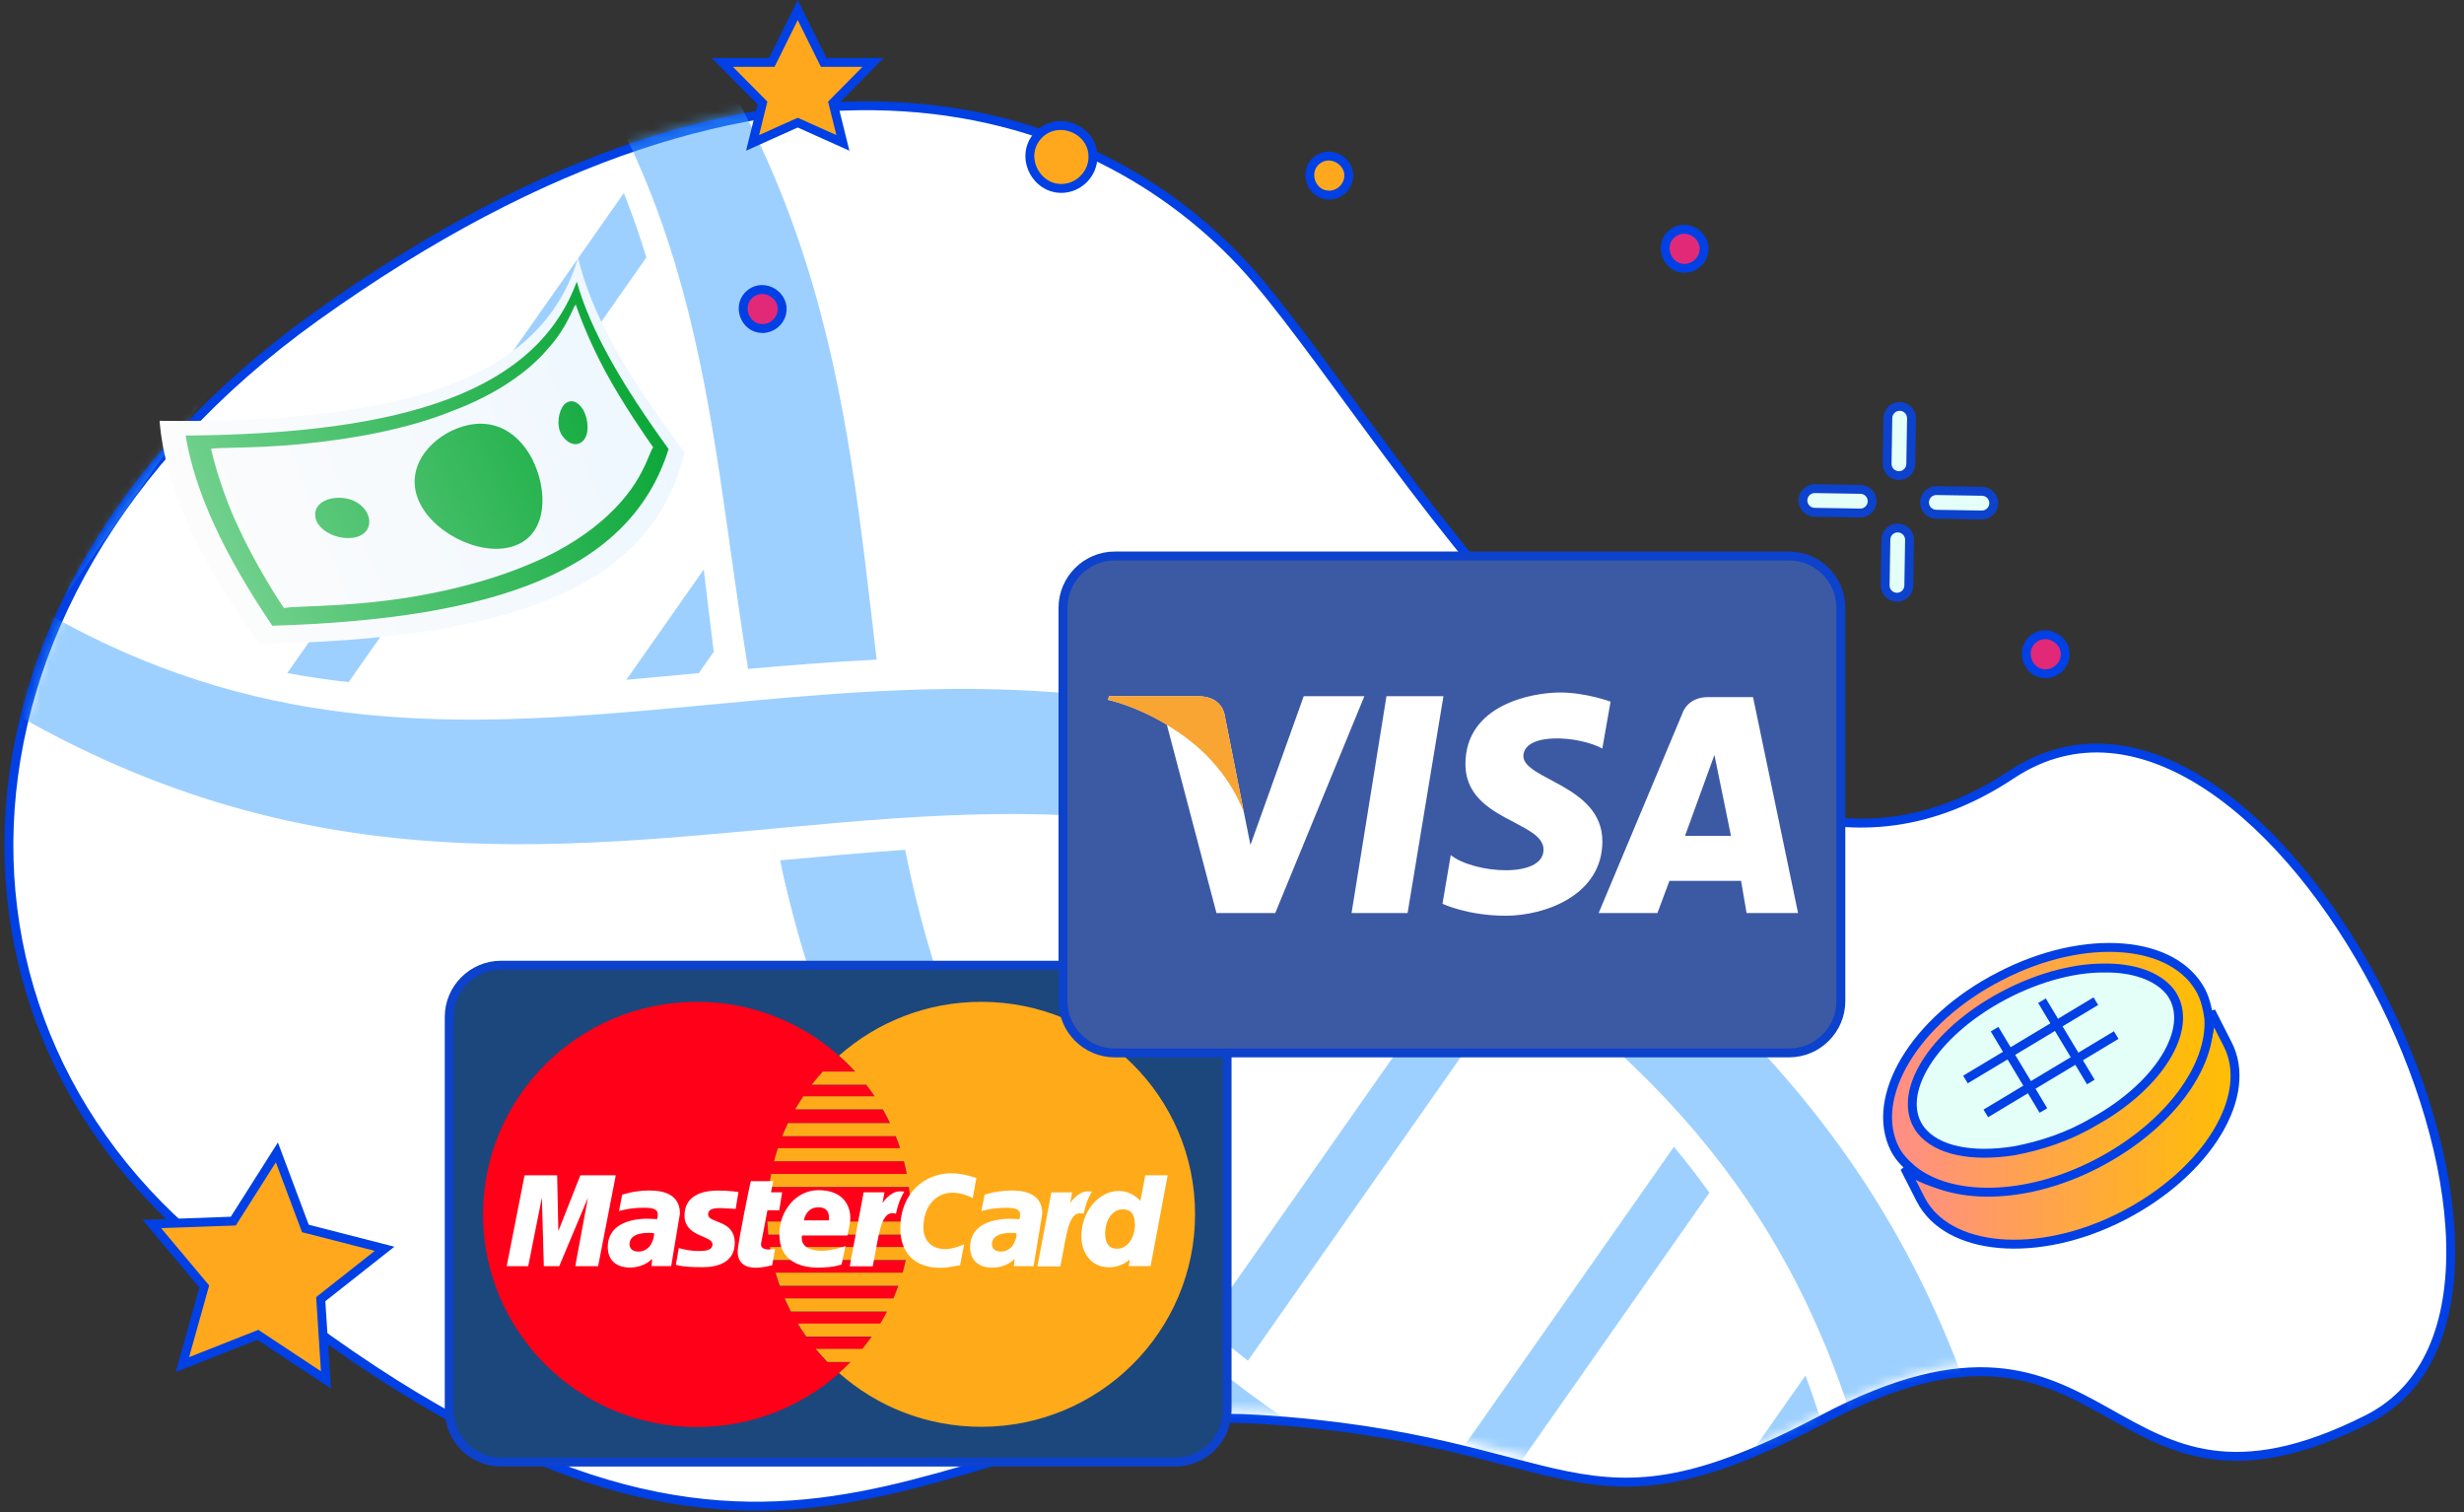 <svg width="277" height="170" viewBox="0 0 277 170" fill="none" xmlns="http://www.w3.org/2000/svg">
<rect x="0" y="0" width="277" height="170" fill="#333333" stroke="none"/>
<path d="M35.433 35.646C-9.489 67.823 -9.169 119.541 28.891 144.531C87.878 191.105 105.183 157.317 141.312 159.535C177.442 161.752 176.969 174.281 204.919 159.535C238.304 141.922 235.906 174.818 266.172 159.535C293.528 145.721 254.873 67.996 226.106 87.085C190.647 110.616 158.271 51.441 141.312 31.481C124.354 11.521 87.765 -1.839 35.433 35.646Z" fill="white" stroke="#0040E5"/>
<mask id="mask0" mask-type="alpha" maskUnits="userSpaceOnUse" x="1" y="11" width="276" height="158">
<path d="M35.922 34.747C-9 66.908 -8.68 118.599 29.381 143.576C88.367 190.126 105.672 156.355 141.802 158.572C177.931 160.788 177.458 173.31 205.409 158.572C238.793 140.968 236.396 173.847 266.662 158.572C294.017 144.765 255.363 67.08 226.595 86.16C191.136 109.678 158.76 50.535 141.802 30.585C124.843 10.634 88.255 -2.718 35.922 34.747Z" fill="#98FFF3"/>
</mask>
<g mask="url(#mask0)">
<g opacity="0.5">
<path d="M182.211 103.609C219.388 132.988 225.381 164.462 230.635 198.306C235.2 227.742 239.513 255.543 270.836 280.294C274.595 283.264 276.104 287.692 274.197 290.181C272.294 292.666 267.701 292.271 263.936 289.297C246.582 275.586 234.45 259.97 226.854 241.568C208.019 195.954 223.265 150.501 175.314 112.609C110.49 61.4 59.021 127.358 -15.132 68.774C-18.897 65.8 -20.401 61.376 -18.494 58.887C-16.591 56.402 -12 56.789 -8.23 59.767C39.74 97.658 79.339 71.488 127.539 78.826C146.956 81.788 164.841 89.885 182.211 103.609Z" fill="#3CA1FF"/>
<path d="M232.66 188.917C261.526 187.365 289.547 186.532 319.475 211.355C320.886 212.523 322.26 213.715 323.572 214.907C327.116 218.122 331.841 218.974 334.127 216.809C336.413 214.644 335.394 210.284 331.85 207.069C294.53 173.213 261.644 173.162 229.935 174.775C230.993 179.51 231.864 184.227 232.66 188.917Z" fill="#3CA1FF"/>
<path d="M208.709 175.749C184.522 176.319 160.607 173.572 135.47 152.725C113.783 134.742 105.781 115.496 101.755 95.526C97.102 95.846 92.419 96.28 87.701 96.714C92.585 118.319 102.493 140.11 128.076 161.329C158.183 186.302 185.244 190.156 211.126 189.816C210.386 185.078 209.62 180.384 208.709 175.749Z" fill="#3CA1FF"/>
<path d="M53.708 -8.434C79.435 17.292 80.379 45.826 84.101 75.195C88.874 74.77 93.686 74.383 98.556 74.152C95.079 44.85 92.765 14.467 62.91 -15.393C59.544 -18.763 54.754 -19.925 52.219 -18.008C49.679 -16.083 50.345 -11.796 53.708 -8.434Z" fill="#3CA1FF"/>
<path d="M232.663 188.917C264.232 186.129 293.936 186.954 323.575 214.907C291.338 186.874 263.441 188.314 232.663 188.917Z" fill="#3CA1FF"/>
<path d="M87.701 96.714C88.338 99.187 89.219 102.631 90.252 105.842C97.501 128.848 110.862 147.857 133.871 165.313C153.243 179.898 171.915 186.598 192.279 188.823C199.443 189.625 204.647 189.71 211.123 189.819C198.844 190.083 186.728 189.732 172.798 185.94C151.584 180.233 131.709 167.108 116.148 150.907C100.111 134.196 92.551 117.62 88.192 98.976L87.701 96.714Z" fill="#3CA1FF"/>
<path d="M53.711 -8.435C79.719 16.4 81.532 46.446 84.104 75.194C79.328 45.922 79.273 18.398 53.711 -8.435Z" fill="#3CA1FF"/>
<path d="M202.97 154.625L190.842 171.922C193.297 172.104 195.75 172.21 198.214 172.261L205.407 162.003C204.686 159.525 203.879 157.065 202.97 154.625Z" fill="#3CA1FF"/>
<path d="M188.178 128.918L162.386 165.698C164.422 166.505 166.455 167.219 168.485 167.849L192.168 134.072C190.929 132.342 189.604 130.622 188.178 128.918Z" fill="#3CA1FF"/>
<path d="M164.081 108.166L135.448 149.004C136.984 150.332 138.6 151.649 140.294 152.956L169.274 111.624C167.535 110.384 165.809 109.236 164.081 108.166Z" fill="#3CA1FF"/>
<path d="M133.611 96.501L114.759 123.391C115.808 125.387 116.95 127.366 118.206 129.334L140.235 97.917C138.019 97.354 135.813 96.886 133.611 96.501Z" fill="#3CA1FF"/>
<path d="M78.068 75.713C78.229 75.699 78.389 75.685 78.553 75.668L80.24 73.266C79.847 70.164 79.483 67.081 79.114 64.015L70.417 76.416C72.953 76.193 75.502 75.952 78.068 75.713Z" fill="#3CA1FF"/>
<path d="M39.19 76.681L72.667 28.938C71.92 26.503 71.077 24.088 70.133 21.701L32.293 75.658C34.597 76.091 36.892 76.425 39.19 76.681Z" fill="#3CA1FF"/>
<path d="M7.462 66.814L55.746 -2.041C54.392 -3.606 52.948 -5.158 51.412 -6.692C51.407 -6.696 51.407 -6.696 51.401 -6.701L2.079 63.635C3.881 64.787 5.675 65.84 7.462 66.814Z" fill="#3CA1FF"/>
</g>
</g>
<path d="M29.203 150.196L28.986 150.052L28.744 150.148L20.504 153.397L22.89 144.873L22.961 144.619L22.792 144.417L17.074 137.596L25.962 137.277L26.225 137.268L26.366 137.045L31.127 129.542L34.238 137.85L34.33 138.095L34.582 138.159L43.232 140.379L36.264 145.88L36.058 146.042L36.075 146.304L36.646 155.125L29.203 150.196Z" fill="#FFA81D" stroke="#0040E5"/>
<path d="M245.271 122.382C247.355 119.564 248.545 116.538 248.564 113.715L250.405 117.332L250.408 117.337C251.893 120.189 251.393 123.762 249.258 127.298C247.128 130.828 243.406 134.247 238.625 136.7C233.845 139.153 228.897 140.148 224.776 139.79C220.648 139.432 217.428 137.731 215.939 134.874C215.939 134.873 215.939 134.873 215.938 134.872L214.11 131.28C216.443 132.991 219.689 133.815 223.309 133.737C227.109 133.656 231.364 132.58 235.509 130.443C239.655 128.305 243.003 125.449 245.271 122.382Z" fill="url(#paint0_linear)" stroke="#0040E5"/>
<path d="M224.786 109.765L224.789 109.764C229.634 107.247 234.582 106.222 238.685 106.564C242.792 106.906 245.981 108.605 247.471 111.462C247.943 112.408 248.188 113.488 248.312 114.474C248.488 117.184 247.372 120.221 245.173 123.123C242.973 126.024 239.715 128.754 235.689 130.83C231.665 132.905 227.559 133.936 223.925 134.013C220.288 134.092 217.164 133.216 215.049 131.528C214.173 130.776 213.471 130.064 213.007 129.136C211.579 126.28 212.083 122.703 214.202 119.166C216.316 115.637 220.006 112.218 224.786 109.765Z" fill="url(#paint1_linear)" stroke="#0040E5"/>
<path d="M235.408 126.081L235.402 126.084L235.395 126.088C232.49 127.812 229.365 128.813 226.437 129.361C224.083 129.734 221.906 129.735 220.089 129.349C218.272 128.962 216.848 128.194 215.941 127.055C214.566 125.258 214.673 122.758 216.186 120.055C217.697 117.357 220.565 114.56 224.477 112.334C228.511 110.041 232.902 108.799 236.496 108.82L236.496 108.82L236.507 108.819C239.854 108.763 242.552 109.734 243.952 111.472C245.327 113.269 245.219 115.769 243.705 118.457C242.194 121.14 239.324 123.91 235.408 126.081Z" fill="#E4FFF7" stroke="#0040E5"/>
<line x1="235.615" y1="112.545" x2="220.955" y2="121.35" stroke="#0040E5"/>
<line x1="235.046" y1="121.63" x2="229.556" y2="112.49" stroke="#0040E5"/>
<line x1="237.902" y1="116.353" x2="223.243" y2="125.158" stroke="#0040E5"/>
<line x1="229.718" y1="124.832" x2="224.228" y2="115.692" stroke="#0040E5"/>
<path d="M17.939 47.306C45.403 47.63 60.979 42.594 64.988 28.961C66.389 35.019 70.319 42.125 76.962 50.817C73.334 66.243 57.082 71.898 29.124 72.371C22.437 63.068 18.53 54.776 17.939 47.306Z" fill="url(#paint2_linear)"/>
<path fill-rule="evenodd" clip-rule="evenodd" d="M64.84 31.658C66.341 37.032 69.864 43.172 75.162 50.478C70.902 64.151 55.798 69.576 30.61 70.34C25.27 62.424 21.916 55.382 20.87 48.961C45.633 48.777 60.312 43.932 64.84 31.658ZM26.704 59.064C28.513 63.104 31.369 67.6 31.953 68.383C32.092 68.273 33.077 68.233 34.59 68.172C36.58 68.092 39.485 67.974 42.583 67.611C48.147 67.007 54.456 65.567 59.428 63.459C64.507 61.387 68.175 58.504 70.371 55.747C71.863 53.918 72.602 52.133 73.022 51.118C73.21 50.663 73.335 50.362 73.434 50.283C72.85 49.499 69.998 45.363 68.05 41.756C66.029 38.006 64.913 34.784 64.727 34.247C64.63 34.324 64.506 34.588 64.32 34.985C63.889 35.904 63.123 37.534 61.586 39.208C59.46 41.749 55.753 44.381 50.742 46.237C45.806 48.236 39.601 49.351 34.18 49.883C31.036 50.217 28.104 50.285 26.144 50.331C24.791 50.362 23.902 50.383 23.727 50.473C23.879 51.118 24.787 54.989 26.704 59.064ZM65.585 46.099C64.961 45.064 64.095 44.786 63.385 45.514C62.783 46.276 62.549 47.752 63.064 48.752C63.761 49.93 64.843 50.277 65.553 49.55C66.264 48.822 66.173 47.242 65.585 46.099ZM37.593 55.988C39.208 55.79 40.762 56.526 41.316 57.778C41.87 59.029 41.237 60.259 39.622 60.457C38.007 60.656 36.128 59.816 35.575 58.564C35.055 57.204 35.978 56.187 37.593 55.988ZM59.791 51.522C57.917 48.058 54.847 46.836 51.448 48.134C48.049 49.432 45.394 52.878 47.198 56.559C49.003 60.239 54.639 62.761 58.108 61.246C61.542 59.84 61.63 55.095 59.791 51.522Z" fill="url(#paint3_linear)"/>
<path d="M188.009 26.229L188.009 26.229C189.599 24.982 191.976 26.48 191.524 28.448L191.524 28.448C191.295 29.449 190.367 30.179 189.336 30.163C187.314 30.13 186.418 27.478 188.009 26.229Z" fill="#E22978" stroke="#0040E5"/>
<path d="M84.361 32.999L84.361 32.999C85.951 31.752 88.327 33.25 87.876 35.217L87.876 35.218C87.647 36.218 86.718 36.949 85.688 36.932C83.665 36.9 82.769 34.247 84.361 32.999Z" fill="#E22978" stroke="#0040E5"/>
<path d="M116.656 15.261L116.656 15.261C118.83 12.829 123.027 14.53 122.865 17.793L122.865 17.793C122.784 19.449 121.517 20.87 119.874 21.135C116.648 21.655 114.475 17.699 116.656 15.261Z" fill="#FFA81D" stroke="#0040E5"/>
<path d="M148.059 17.999L148.059 17.999C149.649 16.752 152.025 18.25 151.574 20.217L151.574 20.218C151.345 21.218 150.417 21.949 149.386 21.932C147.364 21.9 146.467 19.247 148.059 17.999Z" fill="#FFA81D" stroke="#0040E5"/>
<path d="M228.602 71.805L228.602 71.805C230.192 70.558 232.568 72.055 232.117 74.023L232.117 74.023C231.888 75.024 230.96 75.755 229.929 75.738C227.907 75.705 227.01 73.053 228.602 71.805Z" fill="#E22978" stroke="#0040E5"/>
<path d="M92.458 6.737L92.596 7.015H92.906H98.16L93.841 11.375L93.644 11.575L93.711 11.847L94.755 16.063L89.884 13.877L89.68 13.785L89.475 13.877L84.604 16.063L85.648 11.847L85.715 11.575L85.518 11.375L81.199 7.015H86.453H86.763L86.901 6.737L89.68 1.127L92.458 6.737Z" fill="#FFA81D" stroke="#0040E5"/>
<path d="M132.13 164.359H56.318C53.119 164.359 50.5 161.74 50.5 158.542V114.318C50.5 111.119 53.119 108.5 56.318 108.5H132.13C135.329 108.5 137.948 111.119 137.948 114.318V158.542C137.948 161.74 135.329 164.359 132.13 164.359Z" fill="#1B477C" stroke="#0C42CC"/>
<path d="M78.34 112.617C65.06 112.617 54.301 123.319 54.301 136.517C54.301 149.715 65.06 160.417 78.34 160.417C84.474 160.417 90.072 158.13 94.323 154.371C94.658 154.074 94.987 153.764 95.309 153.448C95.416 153.341 95.524 153.234 95.625 153.126H93.022C93.129 153.234 93.23 153.341 93.338 153.448C93.23 153.341 93.123 153.234 93.022 153.126C92.561 152.652 92.125 152.166 91.708 151.66C91.613 151.547 91.525 151.433 91.43 151.319C91.518 151.433 91.613 151.547 91.708 151.66H96.939C97.312 151.212 97.665 150.751 98 150.271H90.64C90.811 150.511 90.981 150.744 91.158 150.978C90.981 150.744 90.811 150.511 90.64 150.271C90.23 149.689 89.844 149.089 89.484 148.47C89.016 147.668 88.6 146.84 88.227 145.981C88.126 145.747 88.025 145.507 87.93 145.273C87.835 145.033 87.747 144.793 87.658 144.553C87.488 144.073 87.323 143.58 87.184 143.087H101.462C101.595 142.62 101.715 142.14 101.822 141.66H86.818C86.9 142.02 86.989 142.38 87.083 142.734C86.989 142.38 86.9 142.02 86.818 141.66C86.66 140.952 86.534 140.232 86.445 139.499C86.439 139.423 86.426 139.347 86.42 139.271C86.426 139.347 86.439 139.423 86.445 139.499C86.477 139.733 86.508 139.96 86.54 140.194H102.094C102.164 139.733 102.227 139.271 102.271 138.804H86.369C86.325 138.317 86.294 137.831 86.275 137.338C86.268 137.206 86.268 137.067 86.262 136.934C86.262 136.801 86.256 136.662 86.256 136.53C86.256 136.669 86.256 136.801 86.262 136.934C86.262 137.067 86.268 137.206 86.275 137.338H102.366C102.372 137.218 102.372 137.098 102.378 136.972C102.378 136.959 102.378 136.94 102.378 136.928C102.378 136.921 102.378 136.915 102.378 136.915C102.378 136.782 102.385 136.656 102.385 136.523C102.385 136.302 102.378 136.081 102.372 135.86C102.347 135.045 102.284 134.236 102.183 133.447H86.464C86.401 133.952 86.35 134.457 86.312 134.969C86.306 135.095 86.3 135.228 86.294 135.354C86.287 135.462 86.281 135.569 86.281 135.677C86.287 135.569 86.287 135.462 86.294 135.354C86.3 135.228 86.306 135.095 86.312 134.969C86.407 133.453 86.654 131.975 87.02 130.547C87.147 130.048 87.292 129.561 87.45 129.081C87.488 128.967 87.525 128.854 87.563 128.74C87.601 128.626 87.646 128.512 87.683 128.405C87.646 128.519 87.601 128.626 87.563 128.74C87.525 128.854 87.488 128.967 87.45 129.081H101.191C101.039 128.626 100.881 128.178 100.704 127.729H87.942C87.898 127.843 87.854 127.95 87.816 128.064C87.86 127.95 87.898 127.843 87.942 127.729C88.138 127.23 88.353 126.743 88.587 126.263C88.65 126.131 88.713 125.998 88.783 125.872C88.846 125.739 88.915 125.613 88.985 125.48C88.915 125.606 88.852 125.739 88.783 125.872C88.72 126.004 88.65 126.131 88.587 126.263H100.06C99.971 126.086 99.883 125.91 99.794 125.733C99.75 125.65 99.712 125.568 99.668 125.486C99.656 125.467 99.643 125.442 99.636 125.423C99.624 125.398 99.611 125.373 99.599 125.347C99.535 125.227 99.472 125.107 99.403 124.987C99.352 124.899 99.302 124.804 99.251 124.715H89.396C89.68 124.216 89.989 123.724 90.312 123.25C90.387 123.136 90.463 123.029 90.539 122.915C90.615 122.808 90.697 122.694 90.773 122.586C90.931 122.365 91.089 122.15 91.253 121.942C91.645 121.437 92.055 120.95 92.485 120.476H96.149C96.004 120.318 95.859 120.16 95.707 120.009C95.265 119.548 94.797 119.105 94.317 118.676C90.072 114.904 84.474 112.617 78.34 112.617ZM91.259 121.936C91.095 122.15 90.937 122.365 90.779 122.58C90.703 122.688 90.621 122.801 90.545 122.909C90.47 123.022 90.394 123.13 90.318 123.243H98.335C98.032 122.795 97.716 122.359 97.387 121.936H91.259ZM87.02 130.547C86.9 131.014 86.793 131.494 86.698 131.975H101.943C101.848 131.494 101.74 131.014 101.62 130.547H87.02ZM87.658 144.559C87.747 144.799 87.835 145.04 87.93 145.28C88.025 145.52 88.126 145.753 88.227 145.987H100.426C100.628 145.52 100.818 145.039 100.995 144.559H87.658ZM89.484 148.476C89.547 148.59 89.617 148.697 89.68 148.811H98.961C99.226 148.369 99.479 147.92 99.719 147.459H88.922C89.105 147.8 89.288 148.141 89.484 148.476ZM96.497 120.862C96.553 120.931 96.61 120.994 96.667 121.064C96.617 120.994 96.56 120.925 96.497 120.862ZM98.55 123.572C98.594 123.641 98.645 123.717 98.689 123.787C98.645 123.717 98.6 123.648 98.55 123.572ZM98.885 124.103C98.929 124.172 98.967 124.242 99.011 124.311C98.967 124.242 98.929 124.172 98.885 124.103ZM100.205 126.573C100.249 126.668 100.294 126.762 100.331 126.857C100.294 126.762 100.249 126.668 100.205 126.573ZM99.504 147.864C99.479 147.914 99.447 147.965 99.415 148.015C99.447 147.965 99.479 147.914 99.504 147.864ZM98.676 149.272C98.632 149.336 98.594 149.405 98.55 149.468C98.594 149.405 98.632 149.336 98.676 149.272ZM96.674 151.983C96.617 152.052 96.56 152.115 96.503 152.185C96.56 152.115 96.617 152.052 96.674 151.983ZM96.294 152.412C96.225 152.488 96.156 152.564 96.086 152.64C96.156 152.57 96.225 152.488 96.294 152.412ZM95.821 152.924C95.77 152.981 95.713 153.031 95.663 153.088C95.713 153.038 95.77 152.981 95.821 152.924Z" fill="#FF0018"/>
<path d="M110.308 112.617C104.173 112.617 98.576 114.904 94.324 118.663C94.962 119.231 95.575 119.832 96.15 120.463H92.492C92.062 120.937 91.652 121.424 91.26 121.929H97.382C97.71 122.352 98.026 122.795 98.329 123.237H90.312C89.99 123.717 89.687 124.203 89.396 124.703H99.246C99.536 125.208 99.808 125.726 100.061 126.25H88.588C88.36 126.731 88.139 127.223 87.943 127.716H100.705C100.882 128.158 101.04 128.607 101.191 129.068H87.45C87.141 130.009 86.888 130.976 86.699 131.962C86.793 131.481 86.901 131.008 87.021 130.534H101.621C101.741 131.001 101.848 131.481 101.943 131.962H86.699C86.579 132.568 86.484 133.187 86.414 133.806C86.427 133.68 86.446 133.554 86.459 133.427H102.177C102.31 134.432 102.379 135.462 102.379 136.504C102.379 136.776 102.373 137.047 102.366 137.319H86.275C86.294 137.812 86.326 138.298 86.37 138.785H102.278C102.234 139.252 102.171 139.713 102.101 140.175H86.547C86.623 140.667 86.718 141.16 86.825 141.64H101.829C101.722 142.12 101.602 142.601 101.469 143.068H87.191C87.337 143.567 87.495 144.054 87.665 144.534H100.996C100.819 145.02 100.635 145.494 100.427 145.962H88.221C88.644 146.935 89.131 147.876 89.681 148.779C89.415 148.337 89.162 147.889 88.922 147.427H99.719C99.479 147.889 99.227 148.337 98.961 148.779H89.681C89.984 149.278 90.306 149.771 90.641 150.245H98.001C97.666 150.719 97.306 151.186 96.94 151.635H91.709C92.126 152.14 92.568 152.633 93.023 153.101H95.626C95.209 153.53 94.773 153.947 94.324 154.345C98.57 158.104 104.173 160.391 110.308 160.391C123.588 160.391 134.347 149.689 134.347 136.491C134.347 123.294 123.581 112.617 110.308 112.617ZM90.641 150.277C90.723 150.397 90.811 150.51 90.9 150.63C90.811 150.51 90.729 150.39 90.641 150.277ZM88.221 145.987C88.019 145.519 87.829 145.039 87.653 144.559C87.829 145.039 88.019 145.519 88.221 145.987ZM86.275 137.338C86.269 137.205 86.269 137.066 86.263 136.934C86.269 137.066 86.275 137.199 86.275 137.338ZM86.269 136.927C86.269 136.795 86.263 136.656 86.263 136.523C86.263 136.656 86.263 136.795 86.269 136.927ZM86.414 133.819C86.383 134.072 86.364 134.324 86.338 134.583C86.364 134.331 86.389 134.078 86.414 133.819ZM86.345 134.583C86.338 134.685 86.332 134.779 86.326 134.88C86.326 134.779 86.332 134.685 86.345 134.583ZM87.45 129.081C87.488 128.967 87.526 128.853 87.564 128.74C87.526 128.853 87.488 128.967 87.45 129.081ZM87.943 127.729C87.905 127.817 87.874 127.912 87.836 128C87.874 127.912 87.905 127.817 87.943 127.729ZM90.312 123.243C90.388 123.129 90.464 123.022 90.54 122.908C90.464 123.022 90.388 123.129 90.312 123.243ZM90.54 122.908C90.616 122.795 90.698 122.687 90.773 122.58C90.698 122.687 90.622 122.801 90.54 122.908ZM88.979 125.48C88.916 125.6 88.859 125.713 88.796 125.833C88.859 125.713 88.916 125.593 88.979 125.48ZM87.798 128.108C87.76 128.203 87.728 128.304 87.691 128.398C87.722 128.304 87.76 128.209 87.798 128.108ZM86.294 135.354C86.288 135.474 86.282 135.601 86.275 135.721C86.282 135.601 86.288 135.474 86.294 135.354ZM86.446 139.499C86.452 139.574 86.465 139.644 86.478 139.72C86.465 139.65 86.459 139.574 86.446 139.499ZM86.825 141.672C86.85 141.786 86.876 141.906 86.907 142.019C86.876 141.906 86.85 141.792 86.825 141.672ZM86.989 142.379C87.021 142.493 87.046 142.607 87.078 142.721C87.052 142.607 87.021 142.493 86.989 142.379ZM93.048 153.157C93.143 153.252 93.237 153.353 93.338 153.448C93.237 153.353 93.143 153.259 93.048 153.157Z" fill="#FFAA18"/>
<path d="M86.276 136.051H87.603L87.925 134.029H86.674L86.927 132.772H84.412C84.356 132.816 82.928 139.829 82.928 140.688C82.928 141.951 83.762 142.514 84.93 142.507C85.847 142.501 86.56 142.286 86.813 142.223L87.129 140.397C86.958 140.397 86.706 140.46 86.478 140.46C85.606 140.46 85.505 140.062 85.562 139.772L86.276 136.051Z" fill="white"/>
<path d="M95.266 138.887C95.266 138.887 95.594 137.497 95.594 136.929C95.594 135.513 94.773 133.789 92.012 133.789C89.485 133.789 87.615 136.114 87.615 138.742C87.615 141.774 89.959 142.494 91.956 142.494C93.8 142.494 94.609 142.141 94.609 142.141L95.051 140.068C95.051 140.068 93.649 140.599 92.385 140.599C89.687 140.599 90.161 138.881 90.161 138.881H95.266V138.887ZM92.019 135.716C93.44 135.716 93.175 137.08 93.175 137.188H90.382C90.382 137.042 90.648 135.716 92.019 135.716Z" fill="white"/>
<path d="M103.808 138.003C103.808 135.469 105.343 134.073 107.048 134.073C108.331 134.073 109.354 134.686 109.354 134.686L109.765 132.412C109.765 132.412 108.243 131.887 106.935 131.887C104.035 131.887 101.211 134.035 101.211 138.072C101.211 140.751 102.733 142.52 105.734 142.52C106.581 142.52 107.933 142.223 107.933 142.223L108.381 139.885C108.381 139.885 107.15 140.416 106.303 140.416C104.521 140.41 103.808 139.247 103.808 138.003Z" fill="white"/>
<path d="M72.99 133.827C71.265 133.827 69.945 134.301 69.945 134.301L69.585 136.145C69.585 136.145 70.678 135.766 72.32 135.766C73.255 135.766 73.944 135.855 73.944 136.506C73.944 136.897 73.862 137.049 73.862 137.049C73.862 137.049 73.123 136.998 72.782 136.998C70.602 136.998 68.321 137.788 68.321 140.176C68.321 142.059 69.819 142.488 70.747 142.488C72.523 142.488 73.287 141.503 73.325 141.503L73.243 142.324H75.454L76.439 136.411C76.446 133.903 73.881 133.827 72.99 133.827ZM71.752 140.694C70.968 140.694 70.766 140.182 70.766 139.886C70.766 139.298 71.139 138.59 72.984 138.59C73.413 138.59 73.458 138.628 73.527 138.641C73.578 139.001 73.268 140.694 71.752 140.694Z" fill="white"/>
<path d="M80.982 135.804C81.336 135.804 82.701 135.899 82.701 135.899L83.016 134.004C83.016 134.004 82.132 133.833 80.698 133.833C78.84 133.833 76.951 134.465 76.951 136.638C76.951 139.096 80.098 138.849 80.098 139.885C80.098 140.574 79.219 140.631 78.543 140.631C77.368 140.631 76.313 140.29 76.313 140.302L75.978 142.179C76.042 142.198 76.692 142.444 78.796 142.444C79.365 142.444 82.599 142.564 82.599 139.715C82.599 137.049 79.605 137.573 79.605 136.505C79.605 135.975 80.091 135.804 80.982 135.804Z" fill="white"/>
<path d="M128.75 132.121L128.207 134.995C128.207 134.995 127.259 133.877 125.781 133.877C123.475 133.877 121.561 136.246 121.561 138.976C121.561 140.732 122.584 142.457 124.675 142.457C126.179 142.457 127.013 141.56 127.013 141.56L126.899 142.324H129.35L131.271 132.115L128.75 132.121ZM125.566 140.372C124.663 140.372 124.239 139.721 124.239 138.704C124.239 137.042 125.117 135.943 126.217 135.943C127.12 135.943 127.588 136.474 127.588 137.725C127.588 138.862 126.931 140.372 125.566 140.372Z" fill="white"/>
<path d="M65.244 132.115L62.768 138.388L62.635 132.115H58.971L56.962 142.337H59.382L60.917 134.629L61.138 142.337H62.869L66.097 134.629L64.669 142.337H67.241L69.225 132.115H65.244Z" fill="white"/>
<path d="M101.167 133.922C100.043 133.922 99.209 135.236 99.209 135.236L99.43 134.029H97.092L95.525 142.349H98.109C98.842 138.792 98.975 135.912 100.725 136.436C101.028 135.059 101.325 134.528 101.66 133.947C101.654 133.953 101.496 133.922 101.167 133.922Z" fill="white"/>
<path d="M113.733 133.827C112.008 133.827 110.688 134.301 110.688 134.301L110.321 136.152C110.321 136.152 111.414 135.773 113.057 135.773C113.992 135.773 114.674 135.861 114.674 136.512C114.674 136.904 114.592 137.055 114.592 137.055C114.592 137.055 113.853 137.005 113.512 137.005C111.338 137.005 109.058 137.794 109.058 140.189C109.058 142.071 110.555 142.501 111.484 142.501C113.259 142.501 114.023 141.515 114.061 141.515L113.979 142.337H116.19L117.176 136.423C117.182 133.903 114.624 133.827 113.733 133.827ZM112.494 140.694C111.711 140.694 111.509 140.182 111.509 139.886C111.509 139.298 111.882 138.59 113.726 138.59C114.156 138.59 114.2 138.628 114.276 138.641C114.32 139.001 114.004 140.694 112.494 140.694Z" fill="white"/>
<path d="M122.754 133.953C122.754 133.953 122.596 133.928 122.268 133.928C121.143 133.928 120.309 135.242 120.309 135.242L120.53 134.035H118.193L116.626 142.356H119.204C119.936 138.799 120.069 135.918 121.819 136.442C122.129 135.065 122.419 134.534 122.754 133.953Z" fill="white"/>
<path d="M201.13 118.359H125.318C122.119 118.359 119.5 115.74 119.5 112.542V68.318C119.5 65.119 122.119 62.5 125.318 62.5H201.13C204.329 62.5 206.948 65.119 206.948 68.318V112.542C206.948 115.74 204.329 118.359 201.13 118.359Z" fill="#3C59A4" stroke="#0C42CC"/>
<path d="M158.24 102.635H151.941L155.864 78.262H162.27L158.24 102.635ZM146.565 78.255L140.575 94.985L139.849 91.377L137.682 80.429C137.682 80.429 137.473 78.262 134.687 78.262H124.667L124.566 78.672C124.566 78.672 127.662 79.291 131.175 81.459L136.753 102.635H143.362L153.381 78.262H146.565V78.255ZM196.348 102.635H202.135L197.075 78.363H192.014C189.639 78.363 189.121 80.22 189.121 80.22L179.72 102.635H186.328L187.674 99.022H195.729L196.348 102.635ZM189.43 93.955L192.734 84.864L194.592 93.955H189.43ZM180.131 84.144L181.059 78.874C181.059 78.874 178.273 77.845 175.38 77.845C172.284 77.845 164.741 79.19 164.741 85.9C164.741 92.199 173.522 92.306 173.522 95.503C173.522 98.807 165.669 98.188 163.092 96.122L162.163 101.593C162.163 101.593 164.949 102.939 169.289 102.939C173.63 102.939 180.137 100.664 180.137 94.574C180.137 88.275 171.254 87.656 171.254 84.971C171.355 82.286 177.445 82.697 180.131 84.144Z" fill="white"/>
<path d="M139.849 91.377L137.682 80.429C137.682 80.429 137.473 78.262 134.687 78.262H124.667L124.566 78.673C124.566 78.673 129.317 79.702 133.967 83.424C138.408 86.936 139.849 91.377 139.849 91.377Z" fill="#F8A534"/>
<path d="M213.455 53.468C212.72 53.456 212.134 52.85 212.146 52.116L212.228 46.99C212.24 46.255 212.845 45.669 213.58 45.681C214.315 45.693 214.901 46.298 214.89 47.033L214.807 52.158C214.795 52.893 214.19 53.48 213.455 53.468Z" fill="#E4FFF7" stroke="#0C42CC"/>
<path d="M213.234 67.136C212.499 67.124 211.913 66.519 211.925 65.784L212.008 60.658C212.019 59.923 212.625 59.337 213.36 59.349C214.095 59.361 214.681 59.966 214.669 60.701L214.586 65.826C214.574 66.561 213.969 67.147 213.234 67.136Z" fill="#E4FFF7" stroke="#0C42CC"/>
<path d="M222.783 57.89L217.658 57.808C216.923 57.796 216.337 57.191 216.348 56.456C216.36 55.721 216.966 55.135 217.7 55.146L222.826 55.229C223.561 55.241 224.147 55.846 224.135 56.581C224.123 57.316 223.518 57.902 222.783 57.89Z" fill="#E4FFF7" stroke="#0C42CC"/>
<path d="M209.115 57.67L203.99 57.587C203.255 57.575 202.669 56.97 202.68 56.235C202.692 55.5 203.298 54.914 204.032 54.926L209.158 55.009C209.893 55.02 210.479 55.626 210.467 56.361C210.455 57.096 209.85 57.682 209.115 57.67Z" fill="#E4FFF7" stroke="#0C42CC"/>
<defs>
<linearGradient id="paint0_linear" x1="212.218" y1="125.742" x2="251.689" y2="125.742" gradientUnits="userSpaceOnUse">
<stop stop-color="#FF8C8C"/>
<stop offset="1" stop-color="#FFBF00"/>
</linearGradient>
<linearGradient id="paint1_linear" x1="211.376" y1="120.203" x2="248.762" y2="120.203" gradientUnits="userSpaceOnUse">
<stop stop-color="#FF8C8C"/>
<stop offset="1" stop-color="#FFBF00"/>
</linearGradient>
<linearGradient id="paint2_linear" x1="71.808" y1="41.327" x2="22.433" y2="60.639" gradientUnits="userSpaceOnUse">
<stop stop-color="#EEF7FF"/>
<stop offset="1" stop-color="#FCFCFC"/>
</linearGradient>
<linearGradient id="paint3_linear" x1="74.94" y1="40.415" x2="25.007" y2="62.781" gradientUnits="userSpaceOnUse">
<stop stop-color="#04A432"/>
<stop offset="1" stop-color="#71D18D"/>
</linearGradient>
</defs>
</svg>
